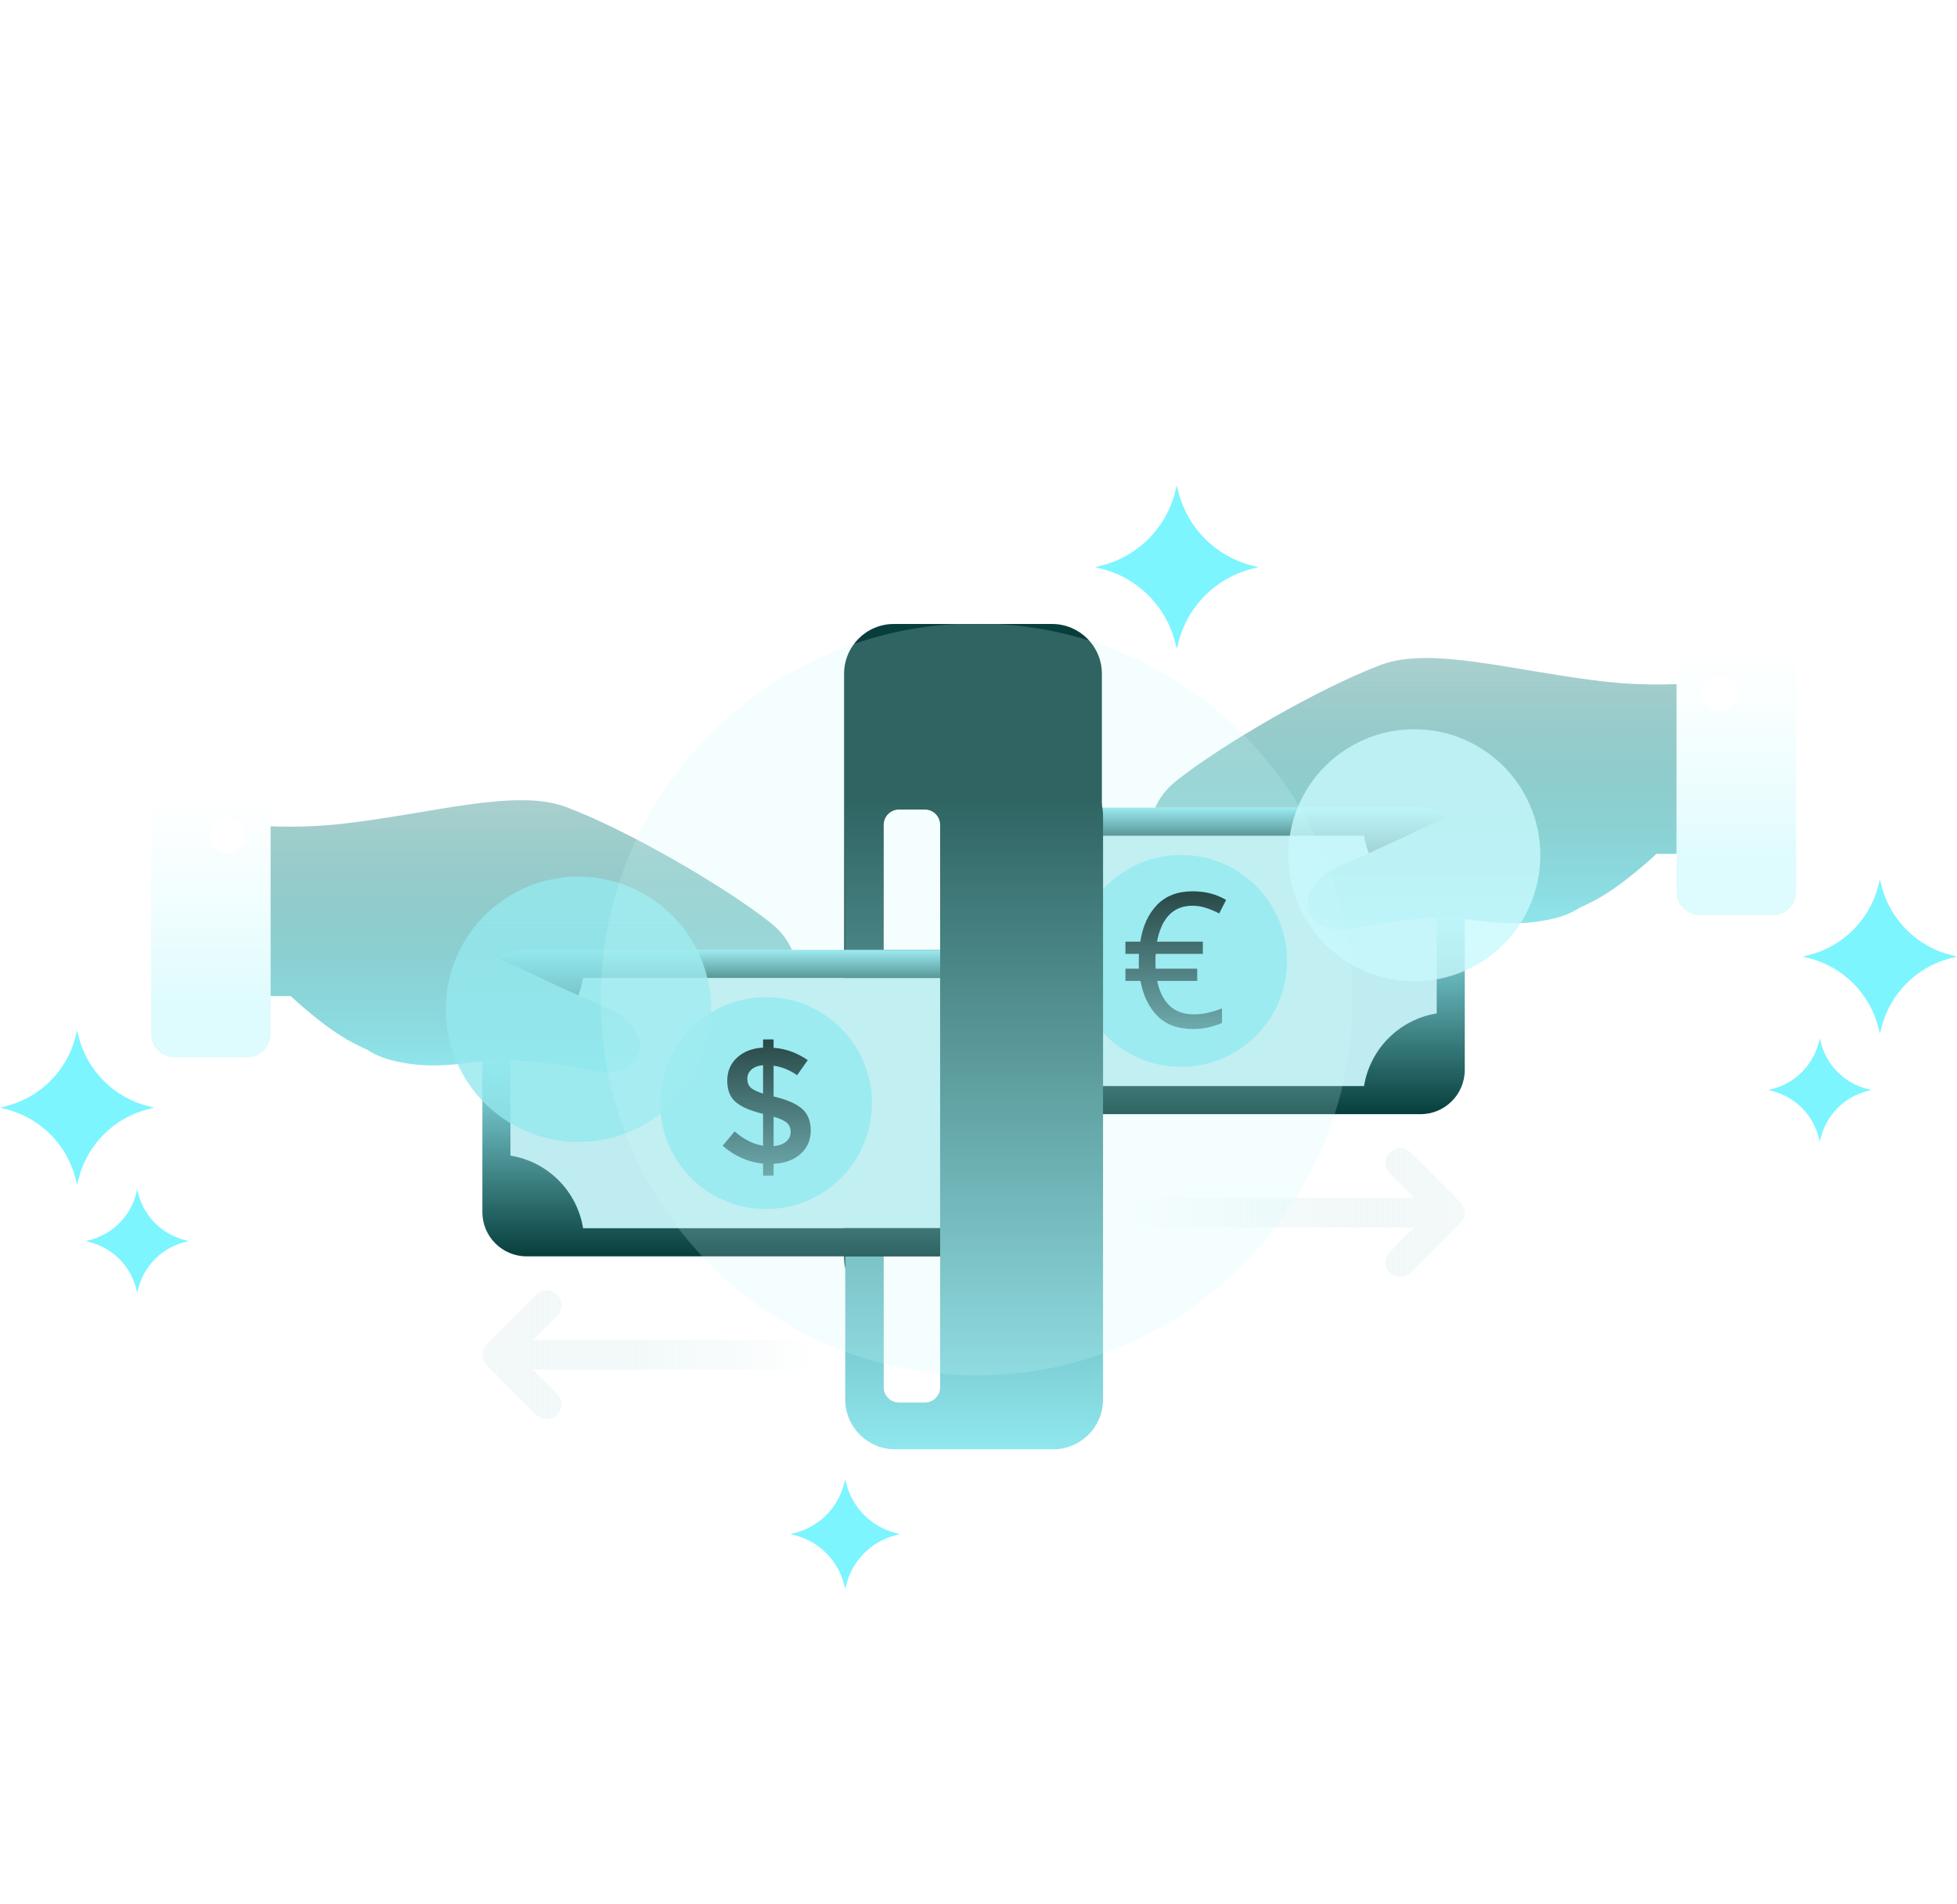 <svg width="518" height="504" viewBox="0 0 518 504" fill="none" xmlns="http://www.w3.org/2000/svg">
<g clip-path="url(#clip0_234_8115)">
<path d="M223.418 178.332L223.418 332.75C223.418 340.037 229.326 345.945 236.611 345.945H278.465C285.753 345.945 291.66 340.037 291.66 332.75V294.872H266.544V213.752H291.66V178.331C291.66 171.046 285.753 165.139 278.465 165.139H236.611C229.326 165.14 223.418 171.047 223.418 178.332Z" fill="#073E3C"/>
<path d="M266.543 329.518C266.543 331.755 268.357 333.568 270.594 333.568H277.427C279.665 333.568 281.478 331.754 281.478 329.518V294.873H266.543V329.518H266.543Z" fill="white"/>
<path d="M497.202 234.311C494.924 243.4 487.822 250.5 478.734 252.779L477.183 253.169L478.734 253.556C487.821 255.835 494.923 262.935 497.202 272.023L497.591 273.577L497.981 272.023C500.257 262.936 507.357 255.835 516.447 253.556L518 253.169L516.447 252.779C507.358 250.501 500.258 243.401 497.981 234.311L497.591 232.757L497.202 234.311Z" fill="#7CF5FF"/>
<path d="M481.421 275.84C479.894 281.935 475.136 286.694 469.042 288.22L468.002 288.479L469.042 288.742C475.136 290.267 479.894 295.025 481.421 301.121L481.682 302.159L481.941 301.121C483.467 295.025 488.226 290.267 494.322 288.742L495.359 288.479L494.322 288.22C488.226 286.694 483.467 281.935 481.941 275.84L481.682 274.802L481.421 275.84Z" fill="#7CF5FF"/>
<path d="M311.075 130.139C308.663 139.764 301.145 147.282 291.519 149.697L289.877 150.106L291.519 150.522C301.146 152.932 308.663 160.447 311.075 170.073L311.487 171.715L311.899 170.073C314.308 160.447 321.824 152.933 331.454 150.522L333.096 150.106L331.454 149.697C321.824 147.282 314.308 139.764 311.899 130.139L311.487 128.496L311.075 130.139Z" fill="#7CF5FF"/>
<path d="M266.543 287.435H361.045C362.63 277.577 370.412 269.795 380.269 268.209V242.924C371.027 243.219 356.88 246.048 356.88 246.048C356.88 246.048 348.594 247.32 346.44 241.307C344.478 235.833 350.1 231.371 352.824 229.987C354.419 229.177 357.322 228.034 362.315 225.832C361.743 224.35 361.303 222.803 361.045 221.192H266.543V287.435Z" fill="#BEECF0"/>
<path d="M284.596 254.314C284.596 269.795 297.146 282.345 312.628 282.345C328.11 282.345 340.66 269.795 340.66 254.314C340.66 238.831 328.11 226.281 312.628 226.281C297.147 226.281 284.596 238.831 284.596 254.314Z" fill="#90E7EE"/>
<path d="M266.543 221.192H361.045C361.303 222.803 361.744 224.35 362.315 225.832C365.852 224.273 370.434 222.184 376.351 219.302C378.607 218.203 380.972 217.227 383.356 216.361C382.951 216.031 382.517 215.737 382.069 215.463C381.946 215.388 381.826 215.309 381.699 215.239C381.543 215.151 381.38 215.073 381.219 214.992C381.06 214.912 380.901 214.833 380.737 214.76C380.584 214.692 380.427 214.63 380.27 214.568C380.089 214.497 379.907 214.429 379.722 214.367C379.571 214.317 379.419 214.268 379.265 214.223C379.062 214.165 378.857 214.112 378.649 214.065C378.505 214.031 378.361 213.996 378.215 213.968C377.979 213.923 377.739 213.889 377.498 213.858C377.374 213.842 377.252 213.822 377.128 213.809C376.759 213.774 376.386 213.753 376.009 213.753H305.799H266.542V221.192H266.543Z" fill="url(#paint0_linear_234_8115)"/>
<path d="M380.269 242.923V268.208C370.412 269.794 362.63 277.576 361.045 287.433H266.543V294.872H376.01C382.461 294.872 387.709 289.624 387.709 283.174V243.261C385.858 243.069 384.017 242.919 382.154 242.9C381.555 242.893 380.924 242.902 380.269 242.923Z" fill="url(#paint1_linear_234_8115)"/>
<path d="M443.758 177.86V236.059C443.758 239.454 446.511 242.206 449.905 242.206H469.26C472.655 242.206 475.406 239.454 475.406 236.059V177.86C475.406 174.467 472.654 171.714 469.26 171.714H449.905C446.511 171.714 443.758 174.467 443.758 177.86Z" fill="url(#paint2_linear_234_8115)" fill-opacity="0.6"/>
<path d="M365.561 175.948C349.084 182.15 323.438 197.076 311.488 206.547C308.494 208.92 306.764 211.423 305.801 213.753H376.01C378.793 213.753 381.349 214.732 383.356 216.361C380.973 217.226 378.608 218.203 376.351 219.302C362.082 226.25 355.548 228.602 352.824 229.987C350.099 231.372 344.478 235.832 346.439 241.307C348.594 247.32 356.88 246.048 356.88 246.048C356.88 246.048 373.102 242.802 382.152 242.899C391.204 242.997 399.677 246.067 411.777 242.966C414.336 242.311 416.446 241.331 418.191 240.196C419.35 239.674 420.597 239.079 421.93 238.39C429.531 234.458 438.42 226.004 438.42 226.004L443.758 225.99V181.061C438.292 181.26 431.806 181.18 425.009 180.419C401.236 177.755 378.891 170.927 365.561 175.948Z" fill="url(#paint3_linear_234_8115)"/>
<path d="M459.911 183.541C459.911 180.943 457.805 178.837 455.207 178.837C452.609 178.837 450.503 180.943 450.503 183.541C450.503 186.138 452.609 188.244 455.207 188.244C457.805 188.244 459.911 186.138 459.911 183.541Z" fill="white"/>
<path d="M367.898 305.038C366.367 306.569 366.367 309.05 367.898 310.581L374.326 317.008H303.45C301.285 317.008 299.53 318.763 299.53 320.928C299.53 323.092 301.285 324.847 303.45 324.847H374.326L367.898 331.275C366.367 332.806 366.367 335.288 367.898 336.819C369.429 338.35 371.911 338.35 373.441 336.819L386.56 323.7C387.295 322.964 387.707 321.967 387.707 320.928C387.707 319.888 387.294 318.891 386.56 318.156L373.441 305.037C371.911 303.507 369.429 303.507 367.898 305.038Z" fill="url(#paint4_linear_234_8115)" fill-opacity="0.6"/>
<path d="M291.968 215.959V370.378C291.968 377.665 286.061 383.573 278.776 383.573H236.921C229.634 383.573 223.726 377.665 223.726 370.378V332.5H248.842V251.38H223.726V215.959C223.726 208.674 229.634 202.767 236.921 202.767H278.776C286.061 202.768 291.968 208.674 291.968 215.959Z" fill="url(#paint5_linear_234_8115)"/>
<path d="M248.843 367.146C248.843 369.383 247.029 371.196 244.793 371.196H237.959C235.722 371.196 233.909 369.382 233.909 367.146V332.501H248.844V367.146H248.843Z" fill="white"/>
<path d="M248.843 218.307V251.381H233.908V218.307C233.908 216.071 235.722 214.257 237.958 214.257H244.792C247.029 214.257 248.843 216.071 248.843 218.307Z" fill="white"/>
<path d="M20.798 274.291C23.076 283.38 30.178 290.48 39.266 292.758L40.817 293.149L39.266 293.535C30.179 295.815 23.077 302.915 20.798 312.003L20.409 313.557L20.019 312.003C17.742 302.916 10.643 295.815 1.553 293.535L7.29791e-06 293.149L1.553 292.758C10.642 290.48 17.742 283.38 20.019 274.291L20.409 272.737L20.798 274.291Z" fill="#7CF5FF"/>
<path d="M36.579 315.819C38.106 321.914 42.864 326.673 48.958 328.2L49.998 328.458L48.958 328.722C42.864 330.247 38.106 335.004 36.579 341.101L36.318 342.139L36.059 341.101C34.533 335.004 29.774 330.247 23.678 328.722L22.641 328.458L23.678 328.2C29.774 326.673 34.533 321.914 36.059 315.819L36.318 314.781L36.579 315.819Z" fill="#7CF5FF"/>
<path d="M224.002 392.593C225.623 399.062 230.676 404.115 237.145 405.737L238.248 406.013L237.145 406.292C230.676 407.911 225.624 412.962 224.002 419.43L223.726 420.533L223.449 419.43C221.829 412.962 216.779 407.912 210.308 406.292L209.204 406.013L210.308 405.737C216.779 404.115 221.829 399.062 223.449 392.593L223.726 391.49L224.002 392.593Z" fill="#7CF5FF"/>
<path d="M248.843 325.062H154.342C152.756 315.205 144.974 307.423 135.117 305.837V280.552C144.36 280.847 158.506 283.676 158.506 283.676C158.506 283.676 166.792 284.948 168.946 278.935C170.909 273.461 165.286 268.999 162.562 267.615C160.968 266.805 158.064 265.661 153.071 263.46C153.643 261.978 154.083 260.431 154.342 258.82H248.843V325.062Z" fill="#BEECF0"/>
<path d="M230.79 291.943C230.79 307.424 218.24 319.974 202.759 319.974C187.277 319.974 174.726 307.424 174.726 291.943C174.726 276.46 187.277 263.91 202.759 263.91C218.239 263.91 230.79 276.46 230.79 291.943Z" fill="#90E7EE"/>
<path d="M248.843 258.821H154.342C154.083 260.432 153.643 261.979 153.071 263.461C149.535 261.902 144.952 259.813 139.036 256.931C136.78 255.832 134.415 254.856 132.031 253.99C132.436 253.66 132.87 253.366 133.317 253.092C133.44 253.017 133.561 252.938 133.687 252.868C133.844 252.78 134.006 252.702 134.168 252.621C134.327 252.541 134.486 252.462 134.649 252.389C134.803 252.321 134.959 252.259 135.116 252.197C135.297 252.126 135.479 252.058 135.665 251.996C135.816 251.946 135.968 251.897 136.121 251.852C136.324 251.794 136.53 251.741 136.737 251.693C136.882 251.66 137.025 251.625 137.172 251.597C137.408 251.552 137.648 251.518 137.889 251.487C138.012 251.471 138.134 251.45 138.259 251.438C138.627 251.403 139.001 251.381 139.378 251.381H209.587H248.845V258.821H248.843Z" fill="url(#paint6_linear_234_8115)"/>
<path d="M135.117 280.551V305.836C144.974 307.422 152.757 315.204 154.342 325.061H248.843V332.5H139.376C132.926 332.5 127.678 327.252 127.678 320.802V280.889C129.528 280.697 131.369 280.547 133.232 280.527C133.831 280.521 134.462 280.53 135.117 280.551Z" fill="url(#paint7_linear_234_8115)"/>
<path d="M71.629 215.488L71.629 273.687C71.629 277.082 68.876 279.834 65.482 279.834H46.126C42.732 279.834 39.98 277.082 39.98 273.687L39.98 215.488C39.98 212.095 42.733 209.342 46.126 209.342H65.481C68.876 209.342 71.629 212.095 71.629 215.488Z" fill="url(#paint8_linear_234_8115)" fill-opacity="0.6"/>
<path d="M149.826 213.576C166.302 219.778 191.948 234.704 203.899 244.175C206.893 246.548 208.622 249.051 209.586 251.381H139.376C136.593 251.381 134.038 252.359 132.031 253.988C134.414 254.854 136.779 255.831 139.036 256.93C153.304 263.878 159.838 266.23 162.563 267.615C165.287 269 170.909 273.46 168.947 278.934C166.793 284.948 158.507 283.676 158.507 283.676C158.507 283.676 142.284 280.43 133.234 280.527C124.183 280.625 115.709 283.695 103.61 280.594C101.051 279.939 98.941 278.959 97.196 277.824C96.036 277.302 94.79 276.707 93.456 276.017C85.855 272.086 76.966 263.632 76.966 263.632L71.629 263.618V218.689C77.094 218.887 83.58 218.808 90.378 218.047C114.15 215.383 136.495 208.555 149.826 213.576Z" fill="url(#paint9_linear_234_8115)"/>
<path d="M55.476 221.169C55.476 218.571 57.582 216.465 60.179 216.465C62.777 216.465 64.883 218.571 64.883 221.169C64.883 223.766 62.777 225.872 60.179 225.872C57.582 225.872 55.476 223.766 55.476 221.169Z" fill="white"/>
<path d="M147.489 342.665C149.019 344.196 149.019 346.678 147.489 348.209L141.061 354.636H211.937C214.101 354.636 215.856 356.391 215.856 358.556C215.856 360.72 214.101 362.475 211.937 362.475H141.061L147.489 368.903C149.019 370.434 149.019 372.915 147.489 374.446C145.958 375.977 143.476 375.977 141.946 374.446L128.827 361.328C128.091 360.592 127.679 359.595 127.679 358.556C127.679 357.516 128.092 356.519 128.827 355.784L141.946 342.665C143.476 341.134 145.958 341.134 147.489 342.665Z" fill="url(#paint10_linear_234_8115)" fill-opacity="0.6"/>
<path d="M315.646 235.893C317.303 235.893 318.861 236.072 320.318 236.431C321.775 236.797 323.184 237.377 324.544 238.172L322.711 241.756C321.778 241.258 320.691 240.796 319.448 240.368C318.205 239.933 316.937 239.715 315.646 239.715C310.605 239.715 307.473 242.881 306.25 249.214H318.381V252.446H305.898C305.864 252.778 305.846 253.092 305.846 253.389C305.846 253.686 305.846 254 305.846 254.331C305.846 254.635 305.846 254.96 305.846 255.305C305.846 255.65 305.864 256.006 305.898 256.372H316.889V259.604H306.302C306.862 262.422 307.946 264.6 309.555 266.141C311.164 267.687 313.325 268.461 316.04 268.461C317.338 268.461 318.64 268.302 319.945 267.984C321.257 267.667 322.427 267.294 323.456 266.866V270.74C322.427 271.175 321.291 271.548 320.048 271.859C318.805 272.176 317.386 272.335 315.791 272.335C311.785 272.335 308.647 271.192 306.375 268.906C304.103 266.62 302.601 263.52 301.869 259.604H297.891V256.372H301.475C301.44 255.978 301.423 255.647 301.423 255.378C301.423 255.115 301.423 254.766 301.423 254.331C301.423 253.972 301.433 253.617 301.454 253.264C301.468 252.919 301.475 252.646 301.475 252.446H297.891V249.214H301.827C302.456 245.14 303.93 241.901 306.25 239.497C308.571 237.094 311.703 235.893 315.646 235.893Z" fill="url(#paint11_linear_234_8115)"/>
<g opacity="0.8" filter="url(#filter0_f_234_8115)">
<circle cx="153.109" cy="267.109" r="35.109" fill="#93E8EE"/>
</g>
<g opacity="0.8" filter="url(#filter1_f_234_8115)">
<circle cx="374.355" cy="226.355" r="33.355" fill="#C8F9FD"/>
</g>
<path d="M212.244 293.401C210.678 292.068 208.226 291.008 204.892 290.225H204.762V282.048C206.995 282.368 209.069 283.209 210.983 284.571L213.81 280.569C210.968 278.627 207.952 277.539 204.762 277.307V275.089H201.978V277.264C199.165 277.41 196.881 278.279 195.128 279.873C193.372 281.468 192.495 283.52 192.495 286.028C192.495 288.537 193.256 290.429 194.779 291.704C196.301 292.981 198.7 294.01 201.978 294.794V303.232C199.396 302.826 196.888 301.564 194.453 299.447L191.277 303.232C194.438 305.988 198.004 307.569 201.978 307.973V311.149H204.762V308.016C207.719 307.872 210.097 307.003 211.896 305.407C213.693 303.813 214.593 301.747 214.593 299.209C214.593 296.67 213.809 294.736 212.244 293.401ZM201.978 289.443C200.354 288.921 199.252 288.377 198.671 287.811C198.091 287.246 197.803 286.478 197.803 285.506C197.803 284.534 198.171 283.723 198.912 283.07C199.651 282.417 200.674 282.034 201.978 281.917V289.443H201.978ZM208.067 302.144C207.255 302.812 206.154 303.218 204.762 303.362V295.533C206.502 296.055 207.691 296.613 208.329 297.208C208.967 297.802 209.286 298.608 209.286 299.622C209.286 300.638 208.88 301.477 208.067 302.144Z" fill="url(#paint12_linear_234_8115)"/>
<g filter="url(#filter2_f_234_8115)">
<path d="M358 264.5C358 319.452 313.452 364 258.5 364C203.548 364 159 319.452 159 264.5C159 209.548 203.548 165 258.5 165C313.452 165 358 209.548 358 264.5Z" fill="url(#paint13_radial_234_8115)" fill-opacity="0.2"/>
</g>
</g>
<defs>
<filter id="filter0_f_234_8115" x="73.567" y="187.567" width="159.085" height="159.085" filterUnits="userSpaceOnUse" color-interpolation-filters="sRGB">
<feFlood flood-opacity="0" result="BackgroundImageFix"/>
<feBlend mode="normal" in="SourceGraphic" in2="BackgroundImageFix" result="shape"/>
<feGaussianBlur stdDeviation="22.217" result="effect1_foregroundBlur_234_8115"/>
</filter>
<filter id="filter1_f_234_8115" x="298.786" y="150.786" width="151.137" height="151.137" filterUnits="userSpaceOnUse" color-interpolation-filters="sRGB">
<feFlood flood-opacity="0" result="BackgroundImageFix"/>
<feBlend mode="normal" in="SourceGraphic" in2="BackgroundImageFix" result="shape"/>
<feGaussianBlur stdDeviation="21.107" result="effect1_foregroundBlur_234_8115"/>
</filter>
<filter id="filter2_f_234_8115" x="78.282" y="84.282" width="360.435" height="360.435" filterUnits="userSpaceOnUse" color-interpolation-filters="sRGB">
<feFlood flood-opacity="0" result="BackgroundImageFix"/>
<feBlend mode="normal" in="SourceGraphic" in2="BackgroundImageFix" result="shape"/>
<feGaussianBlur stdDeviation="40.359" result="effect1_foregroundBlur_234_8115"/>
</filter>
<linearGradient id="paint0_linear_234_8115" x1="324.949" y1="213.753" x2="324.949" y2="225.832" gradientUnits="userSpaceOnUse">
<stop stop-color="#90E7EE"/>
<stop offset="1" stop-color="#073E3C"/>
</linearGradient>
<linearGradient id="paint1_linear_234_8115" x1="327.126" y1="242.898" x2="327.126" y2="294.872" gradientUnits="userSpaceOnUse">
<stop stop-color="#90E7EE"/>
<stop offset="1" stop-color="#073E3C"/>
</linearGradient>
<linearGradient id="paint2_linear_234_8115" x1="459.582" y1="171.714" x2="459.582" y2="242.206" gradientUnits="userSpaceOnUse">
<stop stop-color="white" stop-opacity="0.6"/>
<stop offset="0.803" stop-color="#C8F9FD"/>
</linearGradient>
<linearGradient id="paint3_linear_234_8115" x1="374.779" y1="174.153" x2="374.779" y2="246.16" gradientUnits="userSpaceOnUse">
<stop stop-color="#298A86" stop-opacity="0.4"/>
<stop offset="1" stop-color="#90E7EE"/>
</linearGradient>
<linearGradient id="paint4_linear_234_8115" x1="299.53" y1="320.928" x2="387.707" y2="320.928" gradientUnits="userSpaceOnUse">
<stop stop-color="white" stop-opacity="0.6"/>
<stop offset="1" stop-color="#A1CFD3" stop-opacity="0.2"/>
</linearGradient>
<linearGradient id="paint5_linear_234_8115" x1="257.847" y1="202.767" x2="257.847" y2="383.573" gradientUnits="userSpaceOnUse">
<stop offset="0.043" stop-color="#073E3C"/>
<stop offset="1" stop-color="#90E7EE"/>
</linearGradient>
<linearGradient id="paint6_linear_234_8115" x1="190.438" y1="251.381" x2="190.438" y2="263.461" gradientUnits="userSpaceOnUse">
<stop stop-color="#90E7EE"/>
<stop offset="1" stop-color="#073E3C"/>
</linearGradient>
<linearGradient id="paint7_linear_234_8115" x1="188.26" y1="280.525" x2="188.26" y2="332.5" gradientUnits="userSpaceOnUse">
<stop stop-color="#90E7EE"/>
<stop offset="1" stop-color="#073E3C"/>
</linearGradient>
<linearGradient id="paint8_linear_234_8115" x1="55.804" y1="209.342" x2="55.804" y2="279.834" gradientUnits="userSpaceOnUse">
<stop stop-color="white" stop-opacity="0.6"/>
<stop offset="0.803" stop-color="#C8F9FD"/>
</linearGradient>
<linearGradient id="paint9_linear_234_8115" x1="140.607" y1="211.781" x2="140.607" y2="283.788" gradientUnits="userSpaceOnUse">
<stop stop-color="#298A86" stop-opacity="0.4"/>
<stop offset="1" stop-color="#90E7EE"/>
</linearGradient>
<linearGradient id="paint10_linear_234_8115" x1="215.856" y1="358.556" x2="127.679" y2="358.556" gradientUnits="userSpaceOnUse">
<stop stop-color="white" stop-opacity="0.6"/>
<stop offset="1" stop-color="#A1CFD3" stop-opacity="0.2"/>
</linearGradient>
<linearGradient id="paint11_linear_234_8115" x1="311.217" y1="235.893" x2="311.217" y2="272.335" gradientUnits="userSpaceOnUse">
<stop stop-color="#001C1B"/>
<stop offset="1" stop-color="#001C1B" stop-opacity="0.4"/>
</linearGradient>
<linearGradient id="paint12_linear_234_8115" x1="202.935" y1="275.089" x2="202.935" y2="311.149" gradientUnits="userSpaceOnUse">
<stop stop-color="#001C1B"/>
<stop offset="1" stop-color="#001C1B" stop-opacity="0.4"/>
</linearGradient>
<radialGradient id="paint13_radial_234_8115" cx="0" cy="0" r="1" gradientUnits="userSpaceOnUse" gradientTransform="translate(413.143 -322.875) rotate(90) scale(99.5)">
<stop stop-color="#92E8EE"/>
<stop offset="1" stop-color="#CDF8FC"/>
</radialGradient>
<clipPath id="clip0_234_8115">
<rect width="518" height="504" fill="white"/>
</clipPath>
</defs>
</svg>
